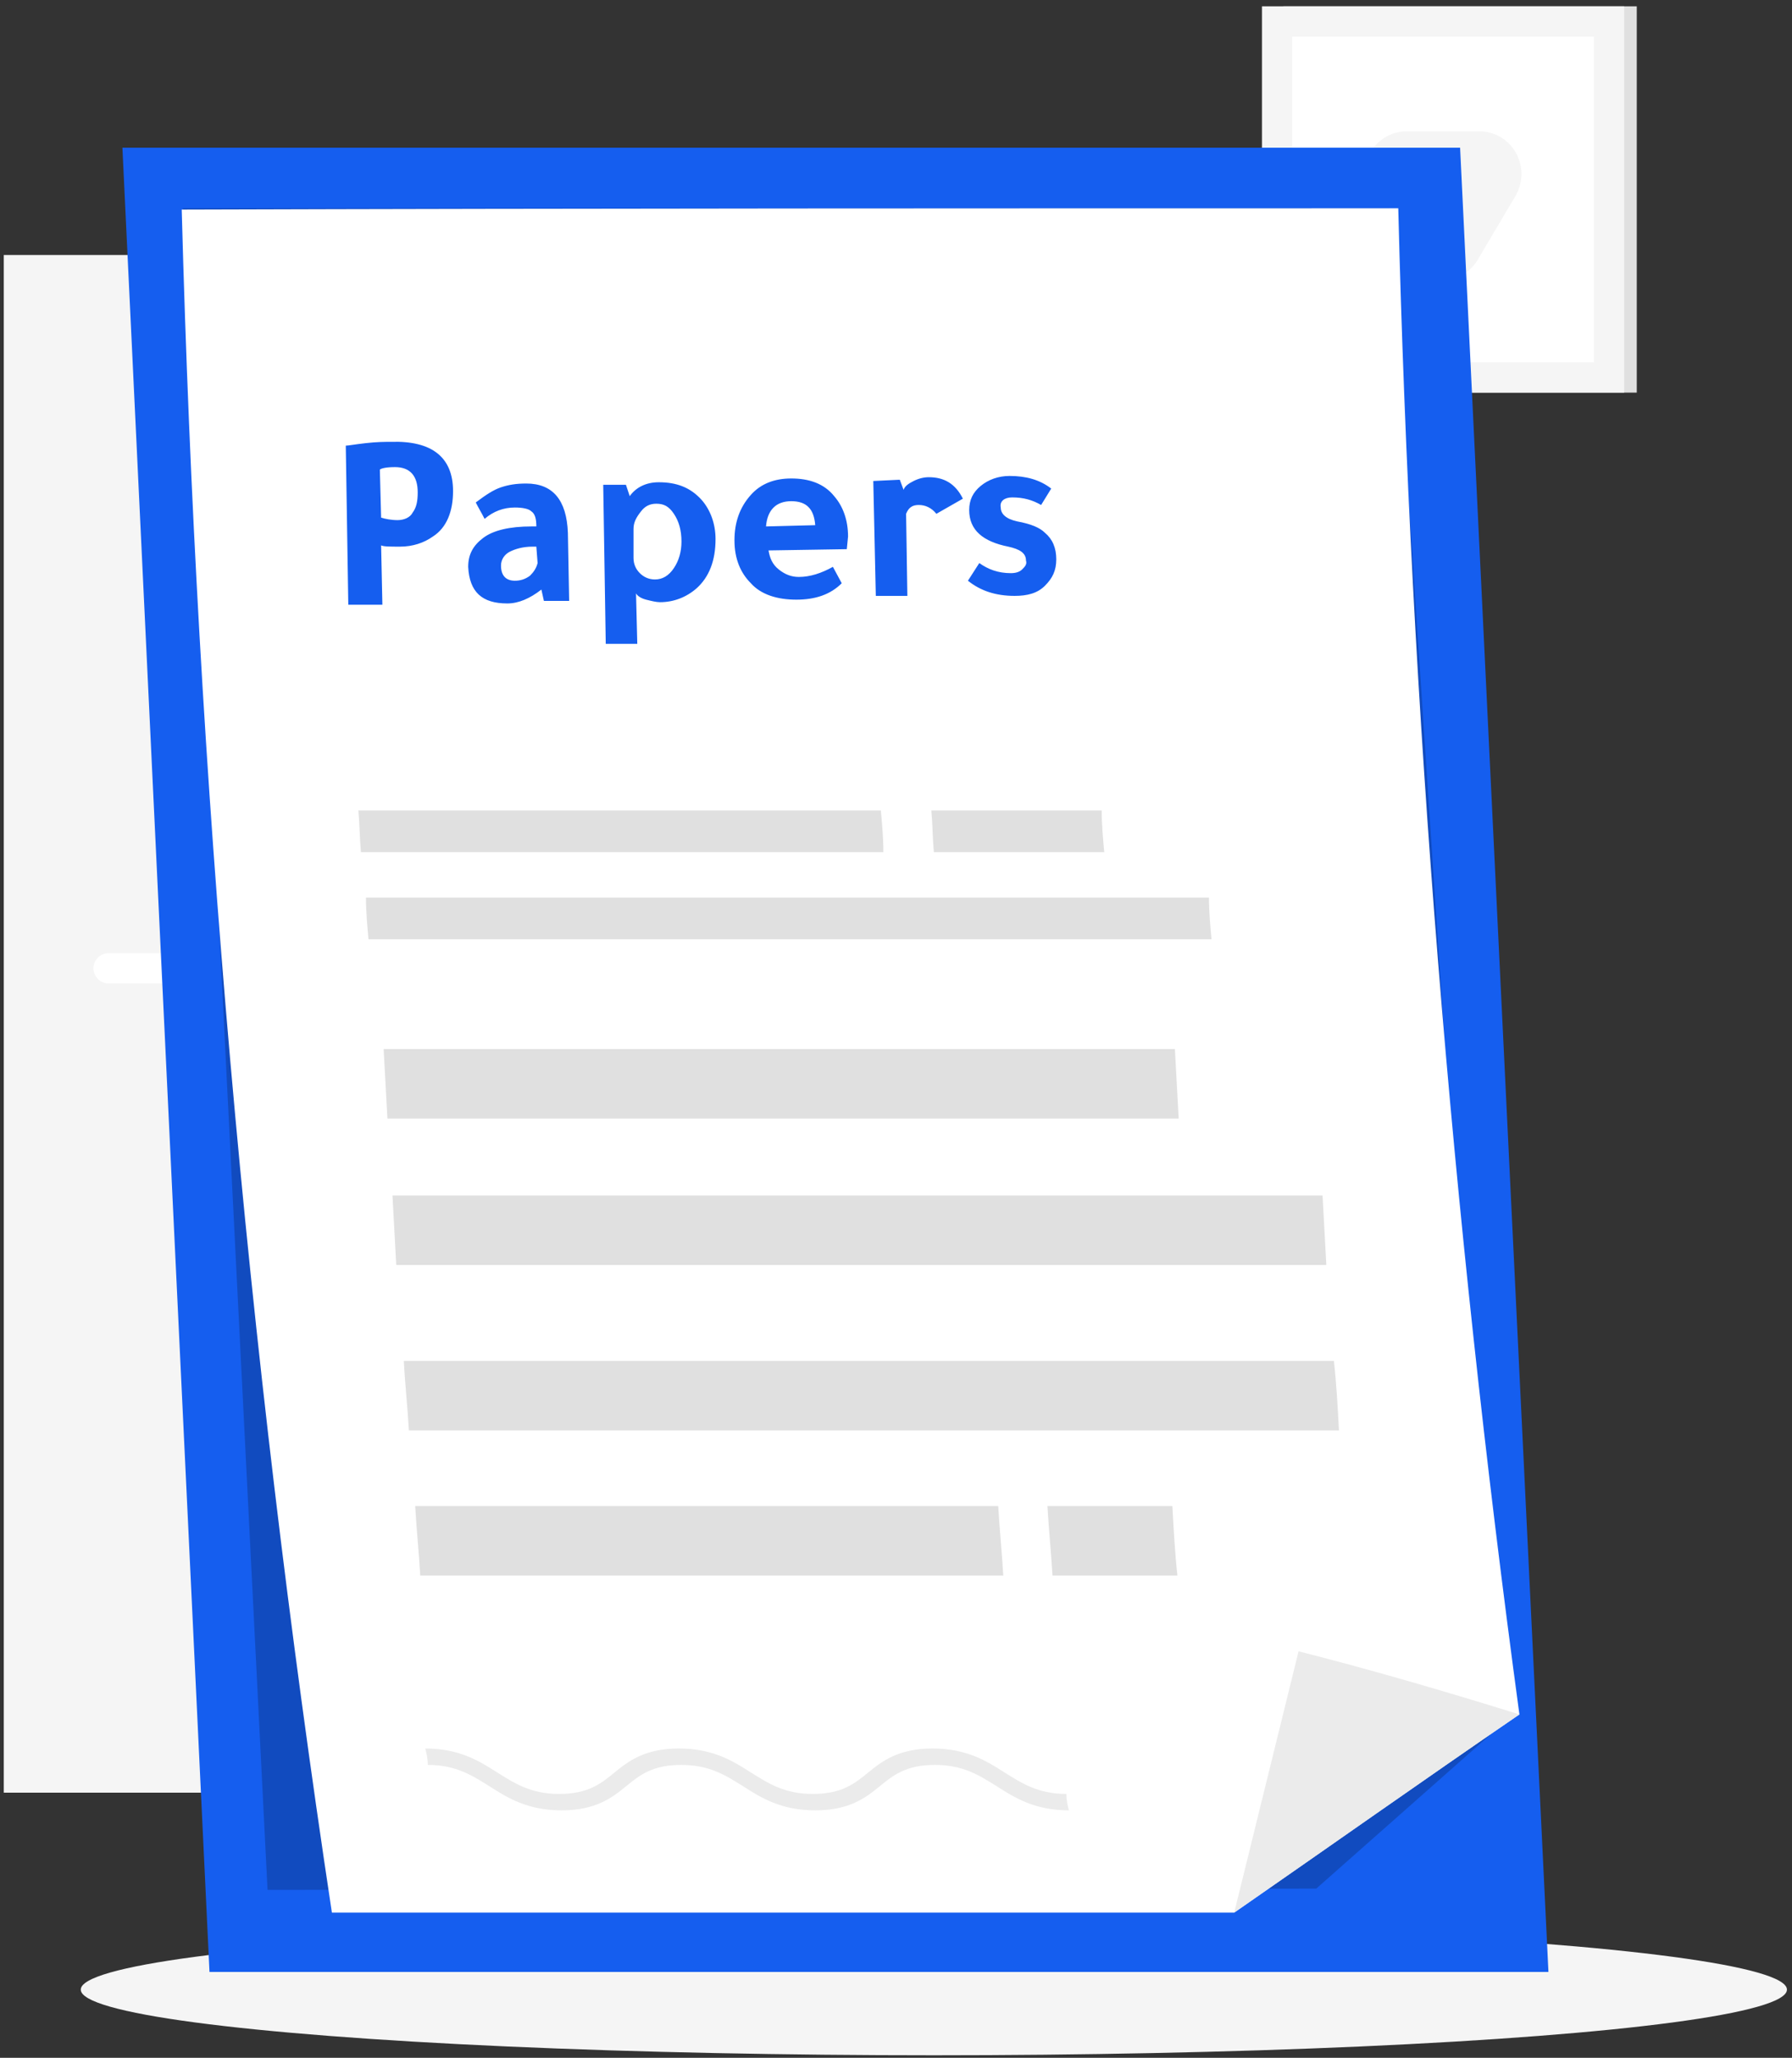 <svg xmlns="http://www.w3.org/2000/svg" width="142" height="163" viewBox="0 0 142 163">
    <rect x="0" y="0" width="142" height="163" fill="#333333" stroke="none"/>
    <g fill="none">
        <path fill="#F5F5F5" d="M0.3 20.2H52.7V142H0.3z"/>
        <path fill="#FFF" d="M18.2 77.9H8.6c-.7 0-1.2-.6-1.2-1.2 0-.7.6-1.2 1.2-1.2h9.6c.7 0 1.2.6 1.2 1.2s-.5 1.2-1.2 1.2z"/>
        <path fill="#F0F0F0" d="M74 104.2H82.2V139.8H74z"/>
        <path fill="#F0F0F0" d="M40.2 139.7H80.6V142H40.2z"/>
        <path fill="#F5F5F5" d="M38.7 104.2H74V139.8H38.7z"/>
        <path fill="#F0F0F0" d="M41.9 108.6H70.8V120.3H41.9zM41.9 123.7H70.8V135.4H41.9z"/>
        <path fill="#F5F5F5" d="M53.1 109.5h6.5c.5 0 .8-.4.8-.8 0-.5-.4-.8-.8-.8h-6.5c-.5 0-.8.4-.8.8 0 .5.4.8.8.8zM53.1 124.7h6.5c.5 0 .8-.4.8-.8 0-.5-.4-.8-.8-.8h-6.5c-.5 0-.8.4-.8.8s.4.8.8.8zM59 103.5c-.3 0-.6-.3-.6-.6V84.4c0-.3.3-.6.6-.6s.6.3.6.6v18.5c0 .3-.2.6-.6.6z"/>
        <path fill="#F0F0F0" d="M53.4 102.8H64.8V104.2H53.4zM62.2 92.4c-.2 0-.3-.1-.3-.3v-9.3c0-.2.1-.3.3-.3.2 0 .3.1.3.3v9.3c0 .2-.2.3-.3.3z"/>
        <path fill="#F0F0F0" d="M50.2 86.1s.2-8.7 8.8-8.7c8.6 0 8.8 8.7 8.8 8.7H50.2z"/>
        <path fill="#E0E0E0" d="M101.7 0.5H129.7V31.1H101.7z"/>
        <path fill="#F5F5F5" d="M100 0.5H128.7V31.1H100z"/>
        <path fill="#FFF" d="M126.3 2.9L126.3 28.7 102.4 28.7 102.4 2.9z"/>
        <path fill="#F5F5F5" d="M111.5 20.4l-2.9-4.9c-1.3-2.3.3-5.1 2.9-5.1h5.7c2.6 0 4.2 2.8 2.9 5.1l-2.9 4.9c-1.2 2.3-4.4 2.3-5.7 0z"/>
        <ellipse cx="74" cy="157.6" fill="#F5F5F5" rx="67.6" ry="5.2"/>
        <path fill="#155EEF" d="M115.7 11.7L9.7 11.7 16.6 156.2 122.7 156.2z"/>
        <path fill="#000" d="M110.1 16.5L14.5 16.5 21.2 149.7 104.3 149.6 118.1 137.4z" opacity=".2"/>
        <path fill="#FFF" d="M110.8 16.5c1 39.7 4.2 79.5 9.6 119.3-7.6 5.2-15.1 10.5-22.6 15.7H26.3c-6.8-44.9-10.7-90-11.9-134.9 32.2-.1 64.3-.1 96.4-.1z"/>
        <path fill="#EBEBEB" d="M120.4 135.8c-7.6 5.2-15.1 10.5-22.6 15.7l5.1-20.7c5.9 1.5 11.7 3.2 17.5 5z"/>
        <path fill="#E0E0E0" d="M70 67.5H28.6c-.1-1.1-.1-2.2-.2-3.3h41.4c.1 1.1.2 2.2.2 3.3zM87.5 67.5H74c-.1-1.1-.1-2.2-.2-3.3h13.5c0 1.1.1 2.2.2 3.3zM96 74.4H29.2c-.1-1.1-.2-2.2-.2-3.3h66.8c0 1.1.1 2.2.2 3.3zM104.8 94.7H31.1c.1 1.8.2 3.7.3 5.5h73.7c-.1-1.9-.2-3.7-.3-5.5zM93.1 83.1H30.4c.1 1.8.2 3.7.3 5.5h62.7c-.1-1.8-.2-3.7-.3-5.5zM106.1 113.3H32.4c-.1-1.8-.3-3.6-.4-5.5h73.7c.2 1.8.3 3.6.4 5.5zM79.5 124.8H33.3c-.1-1.8-.3-3.7-.4-5.5h46.2c.1 1.8.3 3.7.4 5.5zM93.3 124.8h-9.9c-.1-1.8-.3-3.7-.4-5.5h9.9c.1 1.8.2 3.7.4 5.5z"/>
        <path fill="#EBEBEB" d="M84.7 143.4c-2.7 0-4.3-1-5.7-1.9-1.3-.8-2.6-1.7-4.9-1.7-2.3 0-3.3.8-4.4 1.7-1.1.9-2.4 1.9-5.1 1.9-2.7 0-4.3-1-5.7-1.9-1.3-.8-2.6-1.7-4.9-1.7-2.3 0-3.3.8-4.4 1.7-1.1.9-2.4 1.9-5.1 1.9-2.7 0-4.3-1-5.7-1.9-1.3-.8-2.6-1.7-4.9-1.7 0-.5-.1-.9-.2-1.3 2.7 0 4.3 1 5.7 1.9 1.3.8 2.6 1.7 4.9 1.7 2.3 0 3.3-.8 4.4-1.7 1.1-.9 2.4-1.9 5.1-1.9 2.7 0 4.3 1 5.7 1.9 1.3.8 2.6 1.7 4.9 1.7 2.3 0 3.3-.8 4.4-1.7 1.1-.9 2.4-1.9 5.1-1.9 2.7 0 4.3 1 5.7 1.9 1.3.8 2.6 1.7 4.9 1.7 0 .5.1.9.2 1.3z"/>
        <g fill="#155EEF">
            <path d="M.6 13.9L.4 1.3c.2 0 .7-.1 1.6-.2C2.9 1 3.5 1 4 1 7.2.9 8.9 2.2 8.9 4.9c0 1.6-.5 2.9-1.6 3.6-.7.5-1.6.8-2.6.8-.8 0-1.3 0-1.5-.1l.1 4.7H.6zM3.1 3.2L3.2 7c.3.1.8.2 1.3.2s1-.2 1.2-.6c.3-.4.4-.9.4-1.6 0-1.3-.6-2-1.8-2-.7 0-1.1.1-1.2.2zM18.1 13.6h-2l-.2-.9c-.9.7-1.8 1.1-2.7 1.1-2 0-3-.9-3.1-2.9 0-1 .4-1.7 1.2-2.3.8-.6 2.1-.9 3.8-.9h.4c0-.6-.1-1-.4-1.2-.2-.2-.7-.3-1.3-.3-.9 0-1.7.3-2.4.9-.2-.4-.5-.9-.7-1.3.8-.6 1.4-1 2-1.2.6-.2 1.2-.3 2-.3 2.1 0 3.2 1.3 3.3 3.9l.1 5.4zm-2.6-4.3h-.3c-.8 0-1.4.2-1.8.4-.4.2-.7.6-.7 1.1 0 .8.4 1.2 1.1 1.2.4 0 .8-.1 1.2-.4.3-.3.5-.6.6-1l-.1-1.3zM22.6 4.4l.3.9c.5-.7 1.3-1.1 2.3-1.1 1.4 0 2.5.4 3.4 1.4.7.8 1.1 1.9 1.1 3.1 0 1.7-.5 3-1.5 3.9-.8.7-1.8 1.1-2.9 1.1-.3 0-.7-.1-1.1-.2-.4-.1-.7-.3-.8-.5l.1 4H21l-.2-12.6h1.8zm.6 3.5v2.3c0 .5.2.9.5 1.2.3.3.7.5 1.2.5.6 0 1.1-.3 1.5-.9.4-.6.6-1.3.6-2.1 0-.9-.2-1.6-.6-2.2-.4-.6-.8-.8-1.4-.8-.5 0-.9.2-1.2.6-.4.5-.6.9-.6 1.4zM40.1 9.5l-6.2.1c.1.6.3 1.1.8 1.5.5.4 1 .6 1.6.6.9 0 1.8-.3 2.7-.8l.7 1.3c-.9.9-2.1 1.3-3.6 1.3s-2.8-.4-3.6-1.3c-.8-.8-1.3-1.9-1.3-3.4 0-1.4.4-2.6 1.3-3.6.8-.9 1.9-1.3 3.2-1.3 1.4 0 2.6.4 3.4 1.4.7.8 1.1 1.9 1.1 3.2l-.1 1zm-6.4-1.8l3.9-.1c-.1-1.3-.7-1.9-1.9-1.9s-1.9.7-2 2zM44.3 4l.3.8c.1-.3.4-.5.8-.7.4-.2.8-.3 1.2-.3 1.2 0 2.1.5 2.7 1.7l-2.1 1.2c-.4-.5-.9-.7-1.4-.7-.5 0-.8.2-1 .7l.1 6.5h-2.5l-.2-9.1 2.1-.1zM55.5 6c-.7-.4-1.4-.6-2.3-.6-.6 0-1 .3-.9.8 0 .5.4.9 1.3 1.1 1.1.2 1.8.5 2.2.9.6.5.9 1.2.9 2.1 0 .9-.3 1.5-.9 2.1-.6.6-1.4.8-2.4.8-1.5 0-2.7-.4-3.7-1.2l.9-1.4c.7.5 1.5.8 2.5.8.4 0 .7-.1.9-.3.2-.2.4-.4.3-.7 0-.6-.5-.9-1.4-1.1-2-.4-3.1-1.3-3.1-2.9 0-.8.3-1.4.9-1.9.6-.5 1.4-.8 2.3-.8 1.3 0 2.4.3 3.3 1L55.5 6z" transform="translate(27 34)"/>
        </g>
    </g>
</svg>
